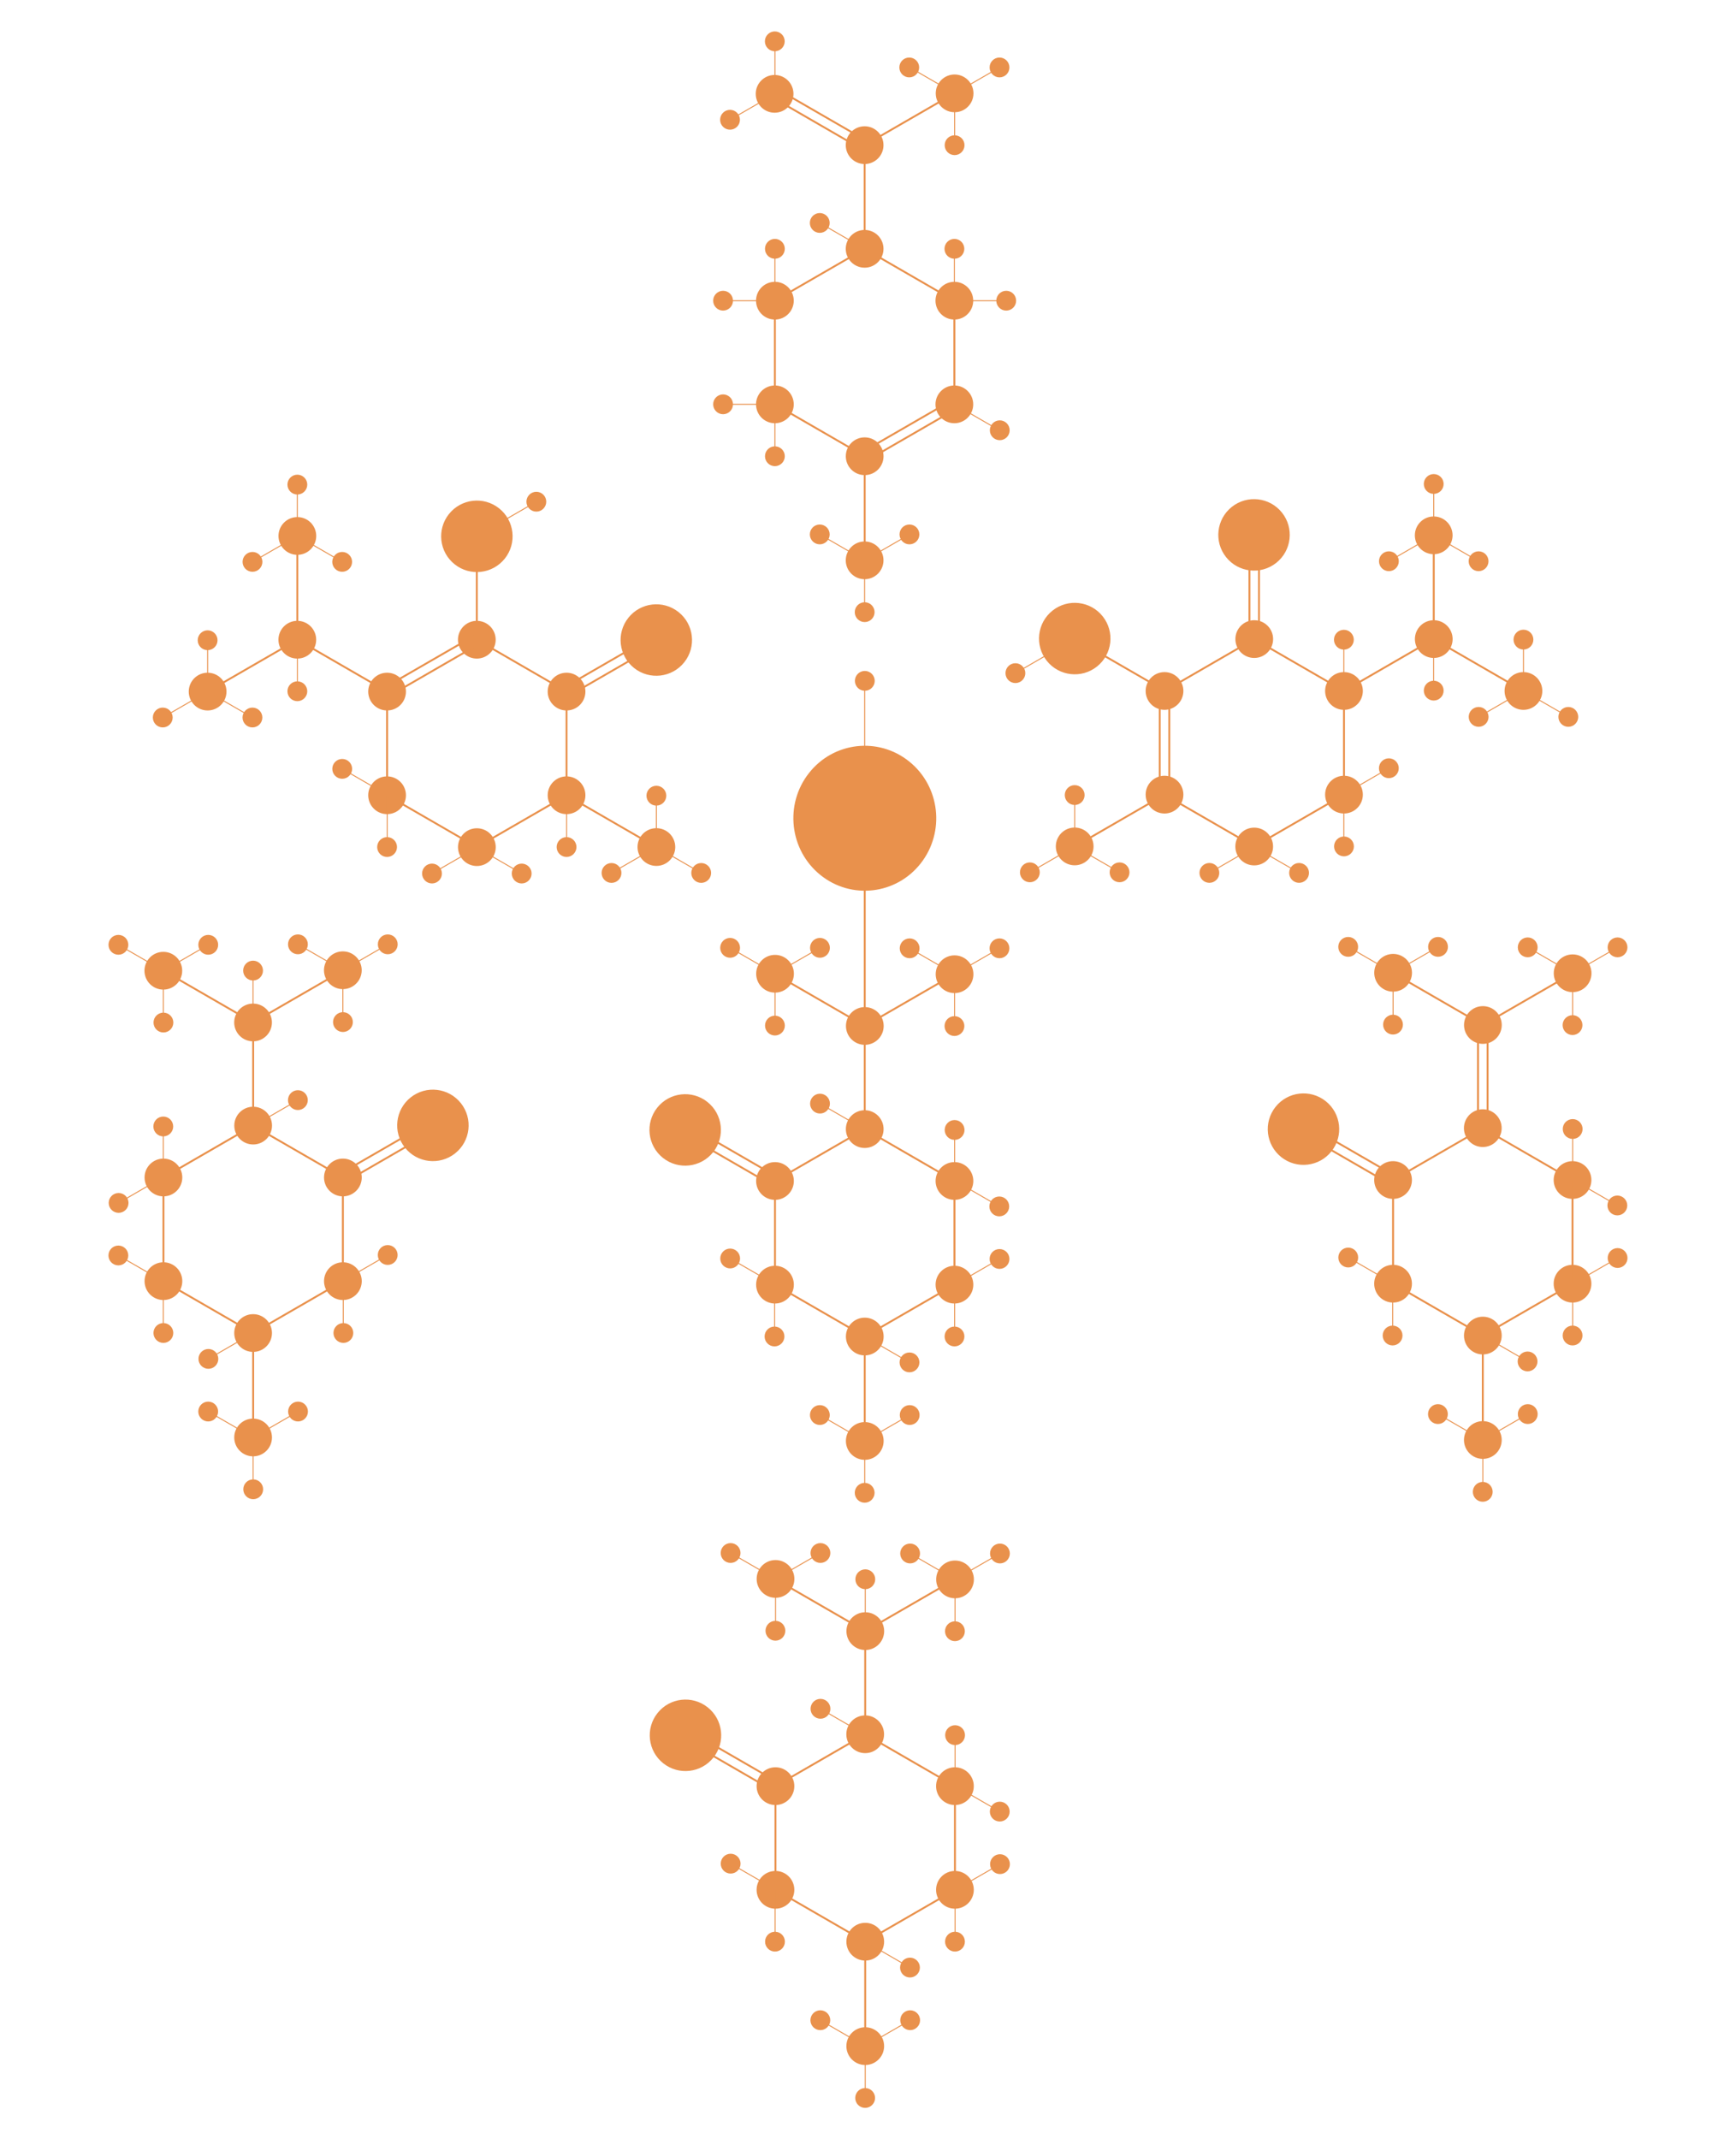 <?xml version="1.0" encoding="utf-8"?>
<!-- Generator: Adobe Illustrator 21.1.0, SVG Export Plug-In . SVG Version: 6.00 Build 0)  -->
<svg version="1.1" id="Layer_3" xmlns="http://www.w3.org/2000/svg" xmlns:xlink="http://www.w3.org/1999/xlink" x="0px" y="0px"
	 viewBox="0 0 3625.5 4465.8" style="enable-background:new 0 0 3625.5 4465.8;" xml:space="preserve">
<style type="text/css">
	.st0{fill:#E9914C;stroke:#E9914C;stroke-width:4;stroke-miterlimit:10;}
	.st1{fill:none;stroke:#E9914C;stroke-width:4;stroke-miterlimit:10;}
	.st2{fill:none;stroke:#E9914C;stroke-width:2;stroke-miterlimit:10;}
	.st3{fill:#E9914C;stroke:#E9914C;stroke-width:2;stroke-miterlimit:10;}
</style>
<title>amylase</title>
<g>
	<circle class="st0" cx="995.8" cy="1335.4" r="37.4"/>
	<circle class="st0" cx="808.4" cy="1443.7" r="37.4"/>
	<line class="st1" x1="808.4" y1="1443.7" x2="808.4" y2="1660.1"/>
	<circle class="st0" cx="808.4" cy="1660.1" r="37.4"/>
	<line class="st1" x1="808.4" y1="1660.1" x2="995.9" y2="1768.4"/>
	<circle class="st0" cx="995.9" cy="1768.4" r="37.4"/>
	<circle class="st0" cx="1183.2" cy="1660.1" r="37.4"/>
	<line class="st1" x1="1183.3" y1="1660.2" x2="995.9" y2="1768.4"/>
	<circle class="st0" cx="1183.2" cy="1443.7" r="37.4"/>
	<line class="st1" x1="1183.2" y1="1443.7" x2="1183.2" y2="1660.1"/>
	<line class="st1" x1="995.8" y1="1335.4" x2="1183.2" y2="1443.7"/>
	<line class="st1" x1="995.8" y1="1119" x2="995.8" y2="1335.4"/>
	
		<ellipse transform="matrix(0.622 -0.783 0.783 0.622 -499.634 1203.408)" class="st0" cx="995.9" cy="1118.9" rx="72.6" ry="72.6"/>
	<g>
		<line class="st1" x1="803.4" y1="1435.1" x2="990.8" y2="1326.9"/>
		<line class="st1" x1="813.4" y1="1452.4" x2="1000.8" y2="1344.2"/>
	</g>
	<line class="st1" x1="621" y1="1335.4" x2="808.4" y2="1443.7"/>
	<line class="st1" x1="621" y1="1335.5" x2="433.6" y2="1443.7"/>
	<line class="st1" x1="620.9" y1="1119" x2="620.9" y2="1335.4"/>
	<circle class="st0" cx="620.9" cy="1335.4" r="37.4"/>
	<circle class="st0" cx="621" cy="1118.8" r="37.4"/>
	<line class="st2" x1="621" y1="1118.8" x2="714.6" y2="1172.9"/>
	<line class="st2" x1="621" y1="1010.6" x2="621" y2="1118.8"/>
	<line class="st2" x1="621" y1="1118.8" x2="527.2" y2="1172.9"/>
	<circle class="st0" cx="527.3" cy="1172.9" r="18.7"/>
	<circle class="st0" cx="714.6" cy="1172.9" r="18.7"/>
	<circle class="st0" cx="621" cy="1011.6" r="18.7"/>
	<circle class="st0" cx="433.6" cy="1443.7" r="37.4"/>
	<line class="st2" x1="433.6" y1="1443.7" x2="527.2" y2="1497.8"/>
	<line class="st2" x1="433.6" y1="1335.5" x2="433.6" y2="1443.7"/>
	<line class="st2" x1="433.6" y1="1443.7" x2="339.8" y2="1497.8"/>
	<circle class="st0" cx="339.9" cy="1497.8" r="18.7"/>
	<circle class="st0" cx="527.2" cy="1497.8" r="18.7"/>
	<circle class="st0" cx="433.6" cy="1336.5" r="18.7"/>
	<line class="st2" x1="621.2" y1="1334.8" x2="621.2" y2="1443"/>
	<circle class="st0" cx="621" cy="1443" r="18.7"/>
	
		<ellipse transform="matrix(0.622 -0.783 0.783 0.622 -527.405 1578.7)" class="st0" cx="1370.6" cy="1335.3" rx="72.6" ry="72.6"/>
	<line class="st2" x1="995.9" y1="1119" x2="1120.1" y2="1047.3"/>
	<circle class="st0" cx="1120.1" cy="1047.3" r="18.7"/>
	<g>
		<line class="st1" x1="1178.1" y1="1435.1" x2="1365.5" y2="1326.9"/>
		<line class="st1" x1="1188.1" y1="1452.4" x2="1375.5" y2="1344.2"/>
	</g>
	<line class="st1" x1="1183.3" y1="1660.2" x2="1370.8" y2="1768.5"/>
	<circle class="st0" cx="1370.8" cy="1768.2" r="37.4"/>
	<line class="st2" x1="1370.8" y1="1768.2" x2="1464.4" y2="1822.3"/>
	<line class="st2" x1="1370.8" y1="1660" x2="1370.8" y2="1768.2"/>
	<line class="st2" x1="1370.8" y1="1768.2" x2="1277" y2="1822.3"/>
	<circle class="st0" cx="1277.1" cy="1822.3" r="18.7"/>
	<circle class="st0" cx="1464.4" cy="1822.3" r="18.7"/>
	<circle class="st0" cx="1370.8" cy="1661" r="18.7"/>
	<line class="st2" x1="1183.4" y1="1660" x2="1183.4" y2="1768.2"/>
	<circle class="st0" cx="1183.2" cy="1768.2" r="18.7"/>
	<line class="st2" x1="808.6" y1="1660" x2="808.6" y2="1768.2"/>
	<circle class="st0" cx="808.4" cy="1768.2" r="18.7"/>
	<line class="st2" x1="995.9" y1="1769.4" x2="1089.5" y2="1823.5"/>
	<line class="st2" x1="995.9" y1="1769.4" x2="902.1" y2="1823.5"/>
	<circle class="st0" cx="902.2" cy="1823.5" r="18.7"/>
	<circle class="st0" cx="1089.5" cy="1823.5" r="18.7"/>
	<line class="st2" x1="714.7" y1="1605" x2="808.3" y2="1659.1"/>
	<circle class="st0" cx="714.7" cy="1605" r="18.7"/>
</g>
<g>
	<circle class="st0" cx="2619.4" cy="1334.1" r="37.4"/>
	<circle class="st0" cx="2806.8" cy="1442.4" r="37.4"/>
	<line class="st0" x1="2806.8" y1="1658.8" x2="2806.8" y2="1442.4"/>
	<circle class="st0" cx="2806.8" cy="1658.8" r="37.4"/>
	<line class="st0" x1="2619.3" y1="1767.1" x2="2806.8" y2="1658.8"/>
	<circle class="st0" cx="2619.3" cy="1767.1" r="37.4"/>
	<circle class="st0" cx="2432" cy="1658.8" r="37.4"/>
	<line class="st0" x1="2619.3" y1="1767.1" x2="2431.9" y2="1658.9"/>
	<circle class="st0" cx="2432" cy="1442.4" r="37.4"/>
	<line class="st0" x1="2432" y1="1442.4" x2="2619.4" y2="1334.1"/>
	
		<ellipse transform="matrix(0.783 -0.622 0.622 0.783 -127.188 1870.618)" class="st0" cx="2619.3" cy="1117.7" rx="72.6" ry="72.6"/>
	<line class="st0" x1="2806.8" y1="1442.4" x2="2994.2" y2="1334.1"/>
	<line class="st0" x1="3181.6" y1="1442.4" x2="2994.2" y2="1334.2"/>
	<line class="st0" x1="2994.3" y1="1334.1" x2="2994.3" y2="1117.7"/>
	<circle class="st0" cx="2994.3" cy="1334.1" r="37.4"/>
	<circle class="st0" cx="2994.2" cy="1117.5" r="37.4"/>
	<line class="st3" x1="2900.6" y1="1171.6" x2="2994.2" y2="1117.5"/>
	<line class="st3" x1="2994.2" y1="1117.5" x2="2994.2" y2="1009.3"/>
	<line class="st3" x1="3088" y1="1171.6" x2="2994.2" y2="1117.5"/>
	<circle class="st0" cx="3087.9" cy="1171.6" r="18.7"/>
	<circle class="st0" cx="2900.6" cy="1171.6" r="18.7"/>
	<circle class="st0" cx="2994.2" cy="1010.3" r="18.7"/>
	<circle class="st0" cx="3181.6" cy="1442.4" r="37.4"/>
	<line class="st3" x1="3088" y1="1496.5" x2="3181.6" y2="1442.4"/>
	<line class="st3" x1="3181.6" y1="1442.4" x2="3181.6" y2="1334.2"/>
	<line class="st3" x1="3275.4" y1="1496.5" x2="3181.6" y2="1442.4"/>
	<circle class="st0" cx="3275.3" cy="1496.5" r="18.7"/>
	<circle class="st0" cx="3088" cy="1496.5" r="18.7"/>
	<circle class="st0" cx="3181.6" cy="1335.2" r="18.7"/>
	<line class="st3" x1="2994" y1="1441.7" x2="2994" y2="1333.5"/>
	<circle class="st0" cx="2994.2" cy="1441.7" r="18.7"/>
	
		<ellipse transform="matrix(0.783 -0.622 0.622 0.783 -342.905 1684.637)" class="st0" cx="2244.7" cy="1334.1" rx="72.6" ry="72.6"/>
	<line class="st0" x1="2244.4" y1="1767.2" x2="2431.9" y2="1658.9"/>
	<circle class="st0" cx="2244.4" cy="1766.9" r="37.4"/>
	<line class="st3" x1="2150.8" y1="1821" x2="2244.4" y2="1766.9"/>
	<line class="st3" x1="2244.4" y1="1766.9" x2="2244.4" y2="1658.7"/>
	<line class="st3" x1="2338.2" y1="1821" x2="2244.4" y2="1766.9"/>
	<circle class="st0" cx="2338.1" cy="1821" r="18.7"/>
	<circle class="st0" cx="2150.8" cy="1821" r="18.7"/>
	<circle class="st0" cx="2244.4" cy="1659.7" r="18.7"/>
	<line class="st3" x1="2806.6" y1="1766.9" x2="2806.6" y2="1658.7"/>
	<circle class="st0" cx="2806.8" cy="1766.9" r="18.7"/>
	<line class="st3" x1="2525.7" y1="1822.2" x2="2619.3" y2="1768.1"/>
	<line class="st3" x1="2713.1" y1="1822.2" x2="2619.3" y2="1768.1"/>
	<circle class="st0" cx="2713" cy="1822.2" r="18.7"/>
	<circle class="st0" cx="2525.7" cy="1822.2" r="18.7"/>
	<line class="st3" x1="2806.9" y1="1657.8" x2="2900.5" y2="1603.7"/>
	<circle class="st0" cx="2900.5" cy="1603.7" r="18.7"/>
	<line class="st0" x1="2806.7" y1="1442.4" x2="2619.3" y2="1334.2"/>
	<line class="st3" x1="2806.6" y1="1442.6" x2="2806.6" y2="1334.4"/>
	<circle class="st0" cx="2806.6" cy="1335.4" r="18.7"/>
	<g>
		<line class="st0" x1="2442" y1="1658.8" x2="2442" y2="1442.4"/>
		<line class="st0" x1="2422" y1="1658.8" x2="2422" y2="1442.4"/>
	</g>
	<g>
		<line class="st0" x1="2629.3" y1="1334.1" x2="2629.3" y2="1117.7"/>
		<line class="st0" x1="2609.3" y1="1334.1" x2="2609.3" y2="1117.7"/>
	</g>
	<line class="st0" x1="2432.2" y1="1441.7" x2="2244.8" y2="1333.5"/>
	<line class="st3" x1="2244.8" y1="1333.5" x2="2120.6" y2="1405.2"/>
	<circle class="st0" cx="2120.6" cy="1405.2" r="18.7"/>
</g>
<g>
	<circle class="st0" cx="528.7" cy="2349.7" r="37.4"/>
	<line class="st1" x1="716.1" y1="2458" x2="528.7" y2="2349.8"/>
	<circle class="st0" cx="716.1" cy="2458" r="37.4"/>
	<line class="st1" x1="716.1" y1="2674.4" x2="716.1" y2="2458"/>
	<circle class="st0" cx="716.1" cy="2674.4" r="37.4"/>
	<line class="st1" x1="528.6" y1="2782.7" x2="716.1" y2="2674.4"/>
	<circle class="st0" cx="528.6" cy="2782.7" r="37.4"/>
	<circle class="st0" cx="341.3" cy="2674.4" r="37.4"/>
	<line class="st1" x1="528.6" y1="2782.7" x2="341.2" y2="2674.5"/>
	<circle class="st0" cx="341.3" cy="2458" r="37.4"/>
	<line class="st1" x1="341.3" y1="2674.4" x2="341.3" y2="2458"/>
	<line class="st1" x1="341.3" y1="2458" x2="528.7" y2="2349.7"/>
	<line class="st1" x1="528.7" y1="2349.7" x2="528.7" y2="2133.3"/>
	<line class="st1" x1="528.5" y1="2134.4" x2="716" y2="2026.1"/>
	<circle class="st0" cx="528.5" cy="2134.4" r="37.4"/>
	<line class="st1" x1="528.5" y1="2134.4" x2="341.1" y2="2026.2"/>
	
		<ellipse transform="matrix(0.783 -0.622 0.622 0.783 -1265.263 1071.092)" class="st0" cx="903.6" cy="2350.2" rx="72.6" ry="72.6"/>
	<g>
		<line class="st1" x1="721.1" y1="2467.2" x2="908.5" y2="2358.9"/>
		<line class="st1" x1="711.1" y1="2449.8" x2="898.5" y2="2341.6"/>
	</g>
	<line class="st1" x1="528.7" y1="2999.1" x2="528.7" y2="2782.7"/>
	<circle class="st0" cx="528.6" cy="3000.7" r="37.4"/>
	<line class="st2" x1="528.8" y1="3000.7" x2="622.4" y2="2946.6"/>
	<line class="st2" x1="528.6" y1="3108.9" x2="528.6" y2="3000.7"/>
	<line class="st2" x1="528.6" y1="3000.7" x2="434.8" y2="2946.6"/>
	<circle class="st0" cx="622.4" cy="2946.6" r="18.7"/>
	<circle class="st0" cx="434.8" cy="2946.6" r="18.7"/>
	<circle class="st0" cx="528.8" cy="3108.9" r="18.7"/>
	<line class="st2" x1="716.9" y1="2782.6" x2="716.9" y2="2674.4"/>
	<circle class="st0" cx="717.1" cy="2782.6" r="18.7"/>
	<line class="st2" x1="341" y1="2782.6" x2="341" y2="2674.4"/>
	<circle class="st0" cx="341.2" cy="2782.6" r="18.7"/>
	<line class="st2" x1="341" y1="2458.7" x2="341" y2="2350.5"/>
	<circle class="st0" cx="341" cy="2351.5" r="18.7"/>
	<line class="st2" x1="528.5" y1="2350.6" x2="622.1" y2="2296.5"/>
	<circle class="st0" cx="622.1" cy="2296.5" r="18.7"/>
	<line class="st2" x1="528.5" y1="2133.3" x2="528.5" y2="2025.1"/>
	<circle class="st0" cx="528.5" cy="2026.1" r="18.7"/>
	<circle class="st0" cx="341.1" cy="2026.4" r="37.4"/>
	<line class="st2" x1="341.3" y1="2026.4" x2="434.9" y2="1972.3"/>
	<line class="st2" x1="341.1" y1="2134.6" x2="341.1" y2="2026.4"/>
	<line class="st2" x1="341.1" y1="2026.4" x2="247.3" y2="1972.3"/>
	<circle class="st0" cx="434.9" cy="1972.3" r="18.7"/>
	<circle class="st0" cx="247.3" cy="1972.3" r="18.7"/>
	<circle class="st0" cx="341.3" cy="2134.6" r="18.7"/>
	<circle class="st0" cx="716" cy="2025.4" r="37.4"/>
	<line class="st2" x1="716.2" y1="2025.4" x2="809.8" y2="1971.3"/>
	<line class="st2" x1="716" y1="2133.6" x2="716" y2="2025.4"/>
	<line class="st2" x1="716" y1="2025.4" x2="622.2" y2="1971.3"/>
	<circle class="st0" cx="809.8" cy="1971.3" r="18.7"/>
	<circle class="st0" cx="622.2" cy="1971.3" r="18.7"/>
	<circle class="st0" cx="716.2" cy="2133.6" r="18.7"/>
	<line class="st2" x1="247.7" y1="2511.1" x2="341.3" y2="2457"/>
	<circle class="st0" cx="247.7" cy="2511.1" r="18.7"/>
	<line class="st2" x1="341" y1="2674.9" x2="247.2" y2="2620.8"/>
	<circle class="st0" cx="247.2" cy="2620.8" r="18.7"/>
	<line class="st2" x1="716.1" y1="2673.9" x2="809.7" y2="2619.8"/>
	<circle class="st0" cx="809.7" cy="2619.8" r="18.7"/>
	<line class="st2" x1="435.2" y1="2836.7" x2="528.8" y2="2782.6"/>
	<circle class="st0" cx="435.2" cy="2836.7" r="18.7"/>
</g>
<g>
	<circle class="st0" cx="1806.9" cy="3620.3" r="37.4"/>
	<line class="st1" x1="1806.9" y1="3620.4" x2="1619.5" y2="3728.6"/>
	<circle class="st0" cx="1619.5" cy="3728.6" r="37.4"/>
	<line class="st1" x1="1619.5" y1="3728.6" x2="1619.5" y2="3945"/>
	<circle class="st0" cx="1619.5" cy="3945" r="37.4"/>
	<line class="st1" x1="1619.5" y1="3945" x2="1807" y2="4053.3"/>
	<circle class="st0" cx="1807" cy="4053.3" r="37.4"/>
	<circle class="st0" cx="1994.3" cy="3945" r="37.4"/>
	<line class="st1" x1="1994.4" y1="3945.1" x2="1807" y2="4053.3"/>
	<circle class="st0" cx="1994.3" cy="3728.6" r="37.4"/>
	<line class="st1" x1="1994.3" y1="3728.6" x2="1994.3" y2="3945"/>
	<line class="st1" x1="1806.9" y1="3620.3" x2="1994.3" y2="3728.6"/>
	<line class="st1" x1="1806.9" y1="3403.9" x2="1806.9" y2="3620.3"/>
	<line class="st1" x1="1619.6" y1="3296.7" x2="1807.1" y2="3405"/>
	<circle class="st0" cx="1807.1" cy="3405" r="37.4"/>
	<line class="st1" x1="1994.5" y1="3296.8" x2="1807.1" y2="3405"/>
	
		<ellipse transform="matrix(0.622 -0.783 0.783 0.622 -2294.378 2491.605)" class="st0" cx="1432.1" cy="3620.9" rx="72.6" ry="72.6"/>
	<g>
		<line class="st1" x1="1427.1" y1="3629.5" x2="1614.5" y2="3737.8"/>
		<line class="st1" x1="1437.1" y1="3612.2" x2="1624.5" y2="3720.4"/>
	</g>
	<line class="st1" x1="1806.9" y1="4053.3" x2="1806.9" y2="4269.7"/>
	<circle class="st0" cx="1807" cy="4271.3" r="37.4"/>
	<line class="st2" x1="1713.2" y1="4217.2" x2="1806.8" y2="4271.3"/>
	<line class="st2" x1="1807" y1="4271.3" x2="1807" y2="4379.5"/>
	<line class="st2" x1="1900.8" y1="4217.2" x2="1807" y2="4271.3"/>
	<circle class="st0" cx="1713.2" cy="4217.2" r="18.7"/>
	<circle class="st0" cx="1900.8" cy="4217.2" r="18.7"/>
	<circle class="st0" cx="1806.8" cy="4379.5" r="18.7"/>
	<line class="st2" x1="1618.7" y1="3945" x2="1618.7" y2="4053.2"/>
	<circle class="st0" cx="1618.5" cy="4053.2" r="18.7"/>
	<line class="st2" x1="1994.6" y1="3945" x2="1994.6" y2="4053.2"/>
	<circle class="st0" cx="1994.4" cy="4053.2" r="18.7"/>
	<line class="st2" x1="1994.6" y1="3621.1" x2="1994.6" y2="3729.3"/>
	<circle class="st0" cx="1994.6" cy="3622.1" r="18.7"/>
	<line class="st2" x1="1713.5" y1="3567.1" x2="1807.1" y2="3621.2"/>
	<circle class="st0" cx="1713.5" cy="3567.1" r="18.7"/>
	<line class="st2" x1="1807.1" y1="3295.7" x2="1807.1" y2="3403.9"/>
	<circle class="st0" cx="1807.1" cy="3296.7" r="18.7"/>
	<circle class="st0" cx="1994.5" cy="3297" r="37.4"/>
	<line class="st2" x1="1900.7" y1="3242.9" x2="1994.3" y2="3297"/>
	<line class="st2" x1="1994.5" y1="3297" x2="1994.5" y2="3405.2"/>
	<line class="st2" x1="2088.3" y1="3242.9" x2="1994.5" y2="3297"/>
	<circle class="st0" cx="1900.7" cy="3242.9" r="18.7"/>
	<circle class="st0" cx="2088.3" cy="3242.9" r="18.7"/>
	<circle class="st0" cx="1994.3" cy="3405.2" r="18.7"/>
	<circle class="st0" cx="1619.6" cy="3296" r="37.4"/>
	<line class="st2" x1="1525.8" y1="3241.9" x2="1619.4" y2="3296"/>
	<line class="st2" x1="1619.6" y1="3296" x2="1619.6" y2="3404.2"/>
	<line class="st2" x1="1713.4" y1="3241.9" x2="1619.6" y2="3296"/>
	<circle class="st0" cx="1525.8" cy="3241.9" r="18.7"/>
	<circle class="st0" cx="1713.4" cy="3241.9" r="18.7"/>
	<circle class="st0" cx="1619.4" cy="3404.2" r="18.7"/>
	<line class="st2" x1="1994.3" y1="3727.6" x2="2087.9" y2="3781.7"/>
	<circle class="st0" cx="2087.9" cy="3781.7" r="18.7"/>
	<line class="st2" x1="2088.4" y1="3891.4" x2="1994.6" y2="3945.5"/>
	<circle class="st0" cx="2088.4" cy="3891.4" r="18.7"/>
	<line class="st2" x1="1525.9" y1="3890.4" x2="1619.5" y2="3944.5"/>
	<circle class="st0" cx="1525.9" cy="3890.4" r="18.7"/>
	<line class="st2" x1="1806.8" y1="4053.2" x2="1900.4" y2="4107.3"/>
	<circle class="st0" cx="1900.4" cy="4107.3" r="18.7"/>
</g>
<g>
	<circle class="st0" cx="1805.7" cy="519.4" r="37.4"/>
	<line class="st1" x1="1805.7" y1="519.5" x2="1618.3" y2="627.7"/>
	<circle class="st0" cx="1618.3" cy="627.7" r="37.4"/>
	<circle class="st0" cx="1618.3" cy="844.1" r="37.4"/>
	<line class="st1" x1="1618.3" y1="844.1" x2="1805.8" y2="952.4"/>
	<circle class="st0" cx="1805.8" cy="952.4" r="37.4"/>
	<circle class="st0" cx="1993.1" cy="844.1" r="37.4"/>
	<circle class="st0" cx="1993.1" cy="627.7" r="37.4"/>
	<line class="st1" x1="1993.1" y1="627.7" x2="1993.1" y2="844.1"/>
	<line class="st1" x1="1805.7" y1="303" x2="1805.7" y2="519.4"/>
	<g>
		<line class="st1" x1="1800.8" y1="943.7" x2="1988.2" y2="835.5"/>
		<line class="st1" x1="1810.8" y1="961" x2="1998.2" y2="852.8"/>
	</g>
	<circle class="st0" cx="1805.7" cy="303" r="37.4"/>
	<circle class="st0" cx="1993.6" cy="194.9" r="37.4"/>
	<line class="st2" x1="1993.6" y1="194.9" x2="1900" y2="140.8"/>
	<line class="st2" x1="1993.6" y1="303.1" x2="1993.6" y2="194.9"/>
	<line class="st2" x1="1993.6" y1="194.9" x2="2087.4" y2="140.8"/>
	<circle class="st0" cx="1993.6" cy="303.1" r="18.7"/>
	<circle class="st0" cx="2087.4" cy="140.8" r="18.7"/>
	<circle class="st0" cx="1898.9" cy="140.8" r="18.7"/>
	<circle class="st0" cx="1618.3" cy="952.4" r="18.7"/>
	<line class="st2" x1="1993.1" y1="844" x2="2086.7" y2="898.1"/>
	<circle class="st0" cx="2087.9" cy="898.2" r="18.7"/>
	<line class="st1" x1="1618.3" y1="627.7" x2="1618.3" y2="844.1"/>
	<line class="st1" x1="1805.7" y1="519.5" x2="1993.2" y2="627.8"/>
	<line class="st1" x1="1805.8" y1="952.4" x2="1805.8" y2="1168.8"/>
	<circle class="st0" cx="1805.7" cy="1169.7" r="37.4"/>
	<line class="st2" x1="1805.7" y1="1169.7" x2="1712.1" y2="1115.6"/>
	<line class="st2" x1="1805.7" y1="1277.9" x2="1805.7" y2="1169.7"/>
	<line class="st2" x1="1805.7" y1="1169.7" x2="1899.5" y2="1115.6"/>
	<circle class="st0" cx="1712" cy="1115.6" r="18.7"/>
	<circle class="st0" cx="1899.3" cy="1115.6" r="18.7"/>
	<circle class="st0" cx="1805.8" cy="1277.9" r="18.7"/>
	<line class="st2" x1="1618.3" y1="845.1" x2="1618.3" y2="953.3"/>
	<line class="st2" x1="1510.1" y1="844" x2="1618.3" y2="844"/>
	<circle class="st0" cx="1510.1" cy="844" r="18.7"/>
	<line class="st2" x1="1510.1" y1="627.7" x2="1618.3" y2="627.7"/>
	<circle class="st0" cx="1510.1" cy="627.7" r="18.7"/>
	<line class="st2" x1="1618.3" y1="519.5" x2="1618.3" y2="627.7"/>
	<circle class="st0" cx="1618.3" cy="519.4" r="18.7"/>
	<line class="st2" x1="1993.2" y1="519.5" x2="1993.2" y2="627.7"/>
	<circle class="st0" cx="1993.2" cy="519.4" r="18.7"/>
	<line class="st2" x1="1993.2" y1="627.7" x2="2101.4" y2="627.7"/>
	<circle class="st0" cx="2101.4" cy="627.7" r="18.7"/>
	<line class="st2" x1="1712" y1="465.4" x2="1805.6" y2="519.5"/>
	<circle class="st0" cx="1712" cy="465.4" r="18.7"/>
	<line class="st1" x1="1993.1" y1="194.8" x2="1805.7" y2="303"/>
	<g>
		<line class="st1" x1="1613.3" y1="203.5" x2="1800.7" y2="311.8"/>
		<line class="st1" x1="1623.3" y1="186.2" x2="1810.7" y2="294.4"/>
	</g>
	<line class="st2" x1="1524.6" y1="250" x2="1618.4" y2="195.9"/>
	<circle class="st0" cx="1524.6" cy="250" r="18.7"/>
	<circle class="st0" cx="1617.7" cy="195.9" r="37.4"/>
	<line class="st2" x1="1618.4" y1="195.9" x2="1618.4" y2="87.7"/>
	<circle class="st0" cx="1618.1" cy="86.3" r="18.7"/>
</g>
<g>
	<circle class="st0" cx="3096.7" cy="2355" r="37.4"/>
	<line class="st0" x1="3096.7" y1="2355.1" x2="2909.3" y2="2463.3"/>
	<circle class="st0" cx="2909.3" cy="2463.3" r="37.4"/>
	<line class="st1" x1="2909.3" y1="2463.3" x2="2909.3" y2="2679.7"/>
	<circle class="st0" cx="2909.3" cy="2679.7" r="37.4"/>
	<line class="st1" x1="2909.3" y1="2679.7" x2="3096.8" y2="2788"/>
	<circle class="st0" cx="3096.8" cy="2788" r="37.4"/>
	<circle class="st0" cx="3284.1" cy="2679.7" r="37.4"/>
	<line class="st1" x1="3284.2" y1="2679.8" x2="3096.8" y2="2788"/>
	<circle class="st0" cx="3284.1" cy="2463.3" r="37.4"/>
	<line class="st1" x1="3284.1" y1="2463.3" x2="3284.1" y2="2679.7"/>
	<line class="st0" x1="3096.7" y1="2355" x2="3284.1" y2="2463.3"/>
	<line class="st0" x1="2909.4" y1="2031.4" x2="3096.9" y2="2139.7"/>
	<circle class="st0" cx="3096.9" cy="2139.7" r="37.4"/>
	<line class="st0" x1="3284.3" y1="2031.5" x2="3096.9" y2="2139.7"/>
	
		<ellipse transform="matrix(0.622 -0.783 0.783 0.622 -815.297 3023.227)" class="st0" cx="2722" cy="2355.6" rx="72.6" ry="72.6"/>
	<g>
		<line class="st1" x1="2716.9" y1="2364.2" x2="2904.3" y2="2472.5"/>
		<line class="st1" x1="2726.9" y1="2346.9" x2="2914.3" y2="2455.1"/>
	</g>
	<line class="st1" x1="3096.7" y1="2788" x2="3096.7" y2="3004.4"/>
	<circle class="st0" cx="3096.8" cy="3006" r="37.4"/>
	<line class="st2" x1="3003" y1="2951.9" x2="3096.6" y2="3006"/>
	<line class="st2" x1="3096.8" y1="3006" x2="3096.8" y2="3114.2"/>
	<line class="st2" x1="3190.6" y1="2951.9" x2="3096.8" y2="3006"/>
	<circle class="st0" cx="3003" cy="2951.9" r="18.7"/>
	<circle class="st0" cx="3190.6" cy="2951.9" r="18.7"/>
	<circle class="st0" cx="3096.6" cy="3114.2" r="18.7"/>
	<line class="st2" x1="2908.5" y1="2679.7" x2="2908.5" y2="2787.9"/>
	<circle class="st0" cx="2908.3" cy="2787.9" r="18.7"/>
	<line class="st2" x1="3284.4" y1="2679.7" x2="3284.4" y2="2787.9"/>
	<circle class="st0" cx="3284.2" cy="2787.9" r="18.7"/>
	<line class="st2" x1="3284.4" y1="2355.8" x2="3284.4" y2="2464"/>
	<circle class="st0" cx="3284.4" cy="2356.8" r="18.7"/>
	<circle class="st0" cx="3284.3" cy="2031.7" r="37.4"/>
	<line class="st2" x1="3190.5" y1="1977.6" x2="3284.1" y2="2031.7"/>
	<line class="st2" x1="3284.3" y1="2031.7" x2="3284.3" y2="2139.9"/>
	<line class="st2" x1="3378.1" y1="1977.6" x2="3284.3" y2="2031.7"/>
	<circle class="st0" cx="3190.5" cy="1977.6" r="18.7"/>
	<circle class="st0" cx="3378.1" cy="1977.6" r="18.7"/>
	<circle class="st0" cx="3284.1" cy="2139.9" r="18.7"/>
	<circle class="st0" cx="2909.4" cy="2030.7" r="37.4"/>
	<line class="st2" x1="2815.6" y1="1976.6" x2="2909.2" y2="2030.7"/>
	<line class="st2" x1="2909.4" y1="2030.7" x2="2909.4" y2="2138.9"/>
	<line class="st2" x1="3003.2" y1="1976.6" x2="2909.4" y2="2030.7"/>
	<circle class="st0" cx="2815.6" cy="1976.6" r="18.7"/>
	<circle class="st0" cx="3003.2" cy="1976.6" r="18.7"/>
	<circle class="st0" cx="2909.2" cy="2138.9" r="18.7"/>
	<line class="st2" x1="3284.1" y1="2462.3" x2="3377.7" y2="2516.4"/>
	<circle class="st0" cx="3377.7" cy="2516.4" r="18.7"/>
	<line class="st2" x1="3378.2" y1="2626.1" x2="3284.4" y2="2680.2"/>
	<circle class="st0" cx="3378.2" cy="2626.1" r="18.7"/>
	<line class="st2" x1="2815.7" y1="2625.1" x2="2909.3" y2="2679.2"/>
	<circle class="st0" cx="2815.7" cy="2625.1" r="18.7"/>
	<line class="st2" x1="3096.6" y1="2787.9" x2="3190.2" y2="2842"/>
	<circle class="st0" cx="3190.2" cy="2842" r="18.7"/>
	<g>
		<line class="st0" x1="3086.7" y1="2139.5" x2="3086.7" y2="2355.9"/>
		<line class="st0" x1="3106.7" y1="2139.5" x2="3106.7" y2="2355.9"/>
	</g>
</g>
<g>
	<title>amylase</title>
	<circle class="st0" cx="1805.9" cy="2357" r="37.4"/>
	<line class="st0" x1="1805.9" y1="2357.1" x2="1618.5" y2="2465.3"/>
	<circle class="st0" cx="1618.5" cy="2465.3" r="37.4"/>
	<line class="st0" x1="1618.5" y1="2465.3" x2="1618.5" y2="2681.7"/>
	<circle class="st0" cx="1618.5" cy="2681.7" r="37.4"/>
	<line class="st0" x1="1618.5" y1="2681.7" x2="1806" y2="2790"/>
	<circle class="st0" cx="1806" cy="2790" r="37.4"/>
	<circle class="st0" cx="1993.3" cy="2681.7" r="37.4"/>
	<line class="st0" x1="1993.4" y1="2681.8" x2="1806" y2="2790"/>
	<circle class="st0" cx="1993.3" cy="2465.3" r="37.4"/>
	<line class="st0" x1="1993.3" y1="2465.3" x2="1993.3" y2="2681.7"/>
	<line class="st0" x1="1805.9" y1="2357" x2="1993.3" y2="2465.3"/>
	<line class="st0" x1="1805.9" y1="2140.6" x2="1805.9" y2="2357"/>
	<line class="st0" x1="1618.6" y1="2033.4" x2="1806.1" y2="2141.7"/>
	<circle class="st0" cx="1806.1" cy="2141.7" r="37.4"/>
	<line class="st0" x1="1993.5" y1="2033.5" x2="1806.1" y2="2141.7"/>
	
		<ellipse transform="matrix(0.622 -0.783 0.783 0.622 -1305.19 2012.859)" class="st0" cx="1431.1" cy="2357.6" rx="72.6" ry="72.6"/>
	<g>
		<line class="st0" x1="1426.1" y1="2366.2" x2="1613.5" y2="2474.5"/>
		<line class="st0" x1="1436.1" y1="2348.9" x2="1623.5" y2="2457.1"/>
	</g>
	<line class="st0" x1="1805.9" y1="2790" x2="1805.9" y2="3006.4"/>
	<circle class="st0" cx="1806" cy="3008" r="37.4"/>
	<line class="st3" x1="1712.2" y1="2953.9" x2="1805.8" y2="3008"/>
	<line class="st3" x1="1806" y1="3008" x2="1806" y2="3116.2"/>
	<line class="st3" x1="1899.8" y1="2953.9" x2="1806" y2="3008"/>
	<circle class="st0" cx="1712.2" cy="2953.9" r="18.7"/>
	<circle class="st0" cx="1899.8" cy="2953.9" r="18.7"/>
	<circle class="st0" cx="1805.8" cy="3116.2" r="18.7"/>
	<line class="st3" x1="1617.7" y1="2681.7" x2="1617.7" y2="2789.9"/>
	<circle class="st0" cx="1617.5" cy="2789.9" r="18.7"/>
	<line class="st3" x1="1993.6" y1="2681.7" x2="1993.6" y2="2789.9"/>
	<circle class="st0" cx="1993.4" cy="2789.9" r="18.7"/>
	<line class="st3" x1="1993.6" y1="2357.8" x2="1993.6" y2="2466"/>
	<circle class="st0" cx="1993.6" cy="2358.8" r="18.7"/>
	<line class="st3" x1="1712.5" y1="2303.8" x2="1806.1" y2="2357.9"/>
	<circle class="st0" cx="1712.5" cy="2303.8" r="18.7"/>
	<circle class="st0" cx="1993.5" cy="2033.7" r="37.4"/>
	<line class="st3" x1="1899.7" y1="1979.6" x2="1993.3" y2="2033.7"/>
	<line class="st3" x1="1993.5" y1="2033.7" x2="1993.5" y2="2141.9"/>
	<line class="st3" x1="2087.3" y1="1979.6" x2="1993.5" y2="2033.7"/>
	<circle class="st0" cx="1899.7" cy="1979.6" r="18.7"/>
	<circle class="st0" cx="2087.3" cy="1979.6" r="18.7"/>
	<circle class="st0" cx="1993.3" cy="2141.9" r="18.7"/>
	<circle class="st0" cx="1618.6" cy="2032.7" r="37.4"/>
	<line class="st3" x1="1524.8" y1="1978.6" x2="1618.4" y2="2032.7"/>
	<line class="st3" x1="1618.6" y1="2032.7" x2="1618.6" y2="2140.9"/>
	<line class="st3" x1="1712.4" y1="1978.6" x2="1618.6" y2="2032.7"/>
	<circle class="st0" cx="1524.8" cy="1978.6" r="18.7"/>
	<circle class="st0" cx="1712.4" cy="1978.6" r="18.7"/>
	<circle class="st0" cx="1618.4" cy="2140.9" r="18.7"/>
	<line class="st3" x1="1993.3" y1="2464.3" x2="2086.9" y2="2518.4"/>
	<circle class="st0" cx="2086.9" cy="2518.4" r="18.7"/>
	<line class="st3" x1="2087.4" y1="2628.1" x2="1993.6" y2="2682.2"/>
	<circle class="st0" cx="2087.4" cy="2628.1" r="18.7"/>
	<line class="st3" x1="1524.9" y1="2627.1" x2="1618.5" y2="2681.2"/>
	<circle class="st0" cx="1524.9" cy="2627.1" r="18.7"/>
	<line class="st3" x1="1805.8" y1="2789.9" x2="1899.4" y2="2844"/>
	<circle class="st0" cx="1899.4" cy="2844" r="18.7"/>
	<line class="st0" x1="1805.9" y1="1708.1" x2="1805.9" y2="2140.9"/>
	<path class="st0" d="M1690.8,1615.3c50.5-64.6,143.1-75.4,206.8-24.1s74.3,145.1,23.8,209.7c-50.5,64.6-143.1,75.4-206.8,24.1
		C1650.9,1773.7,1640.2,1679.8,1690.8,1615.3z"/>
	<line class="st3" x1="1805.9" y1="1708.1" x2="1805.9" y2="1421.3"/>
	<circle class="st0" cx="1806.1" cy="1421.3" r="18.7"/>
</g>
</svg>
